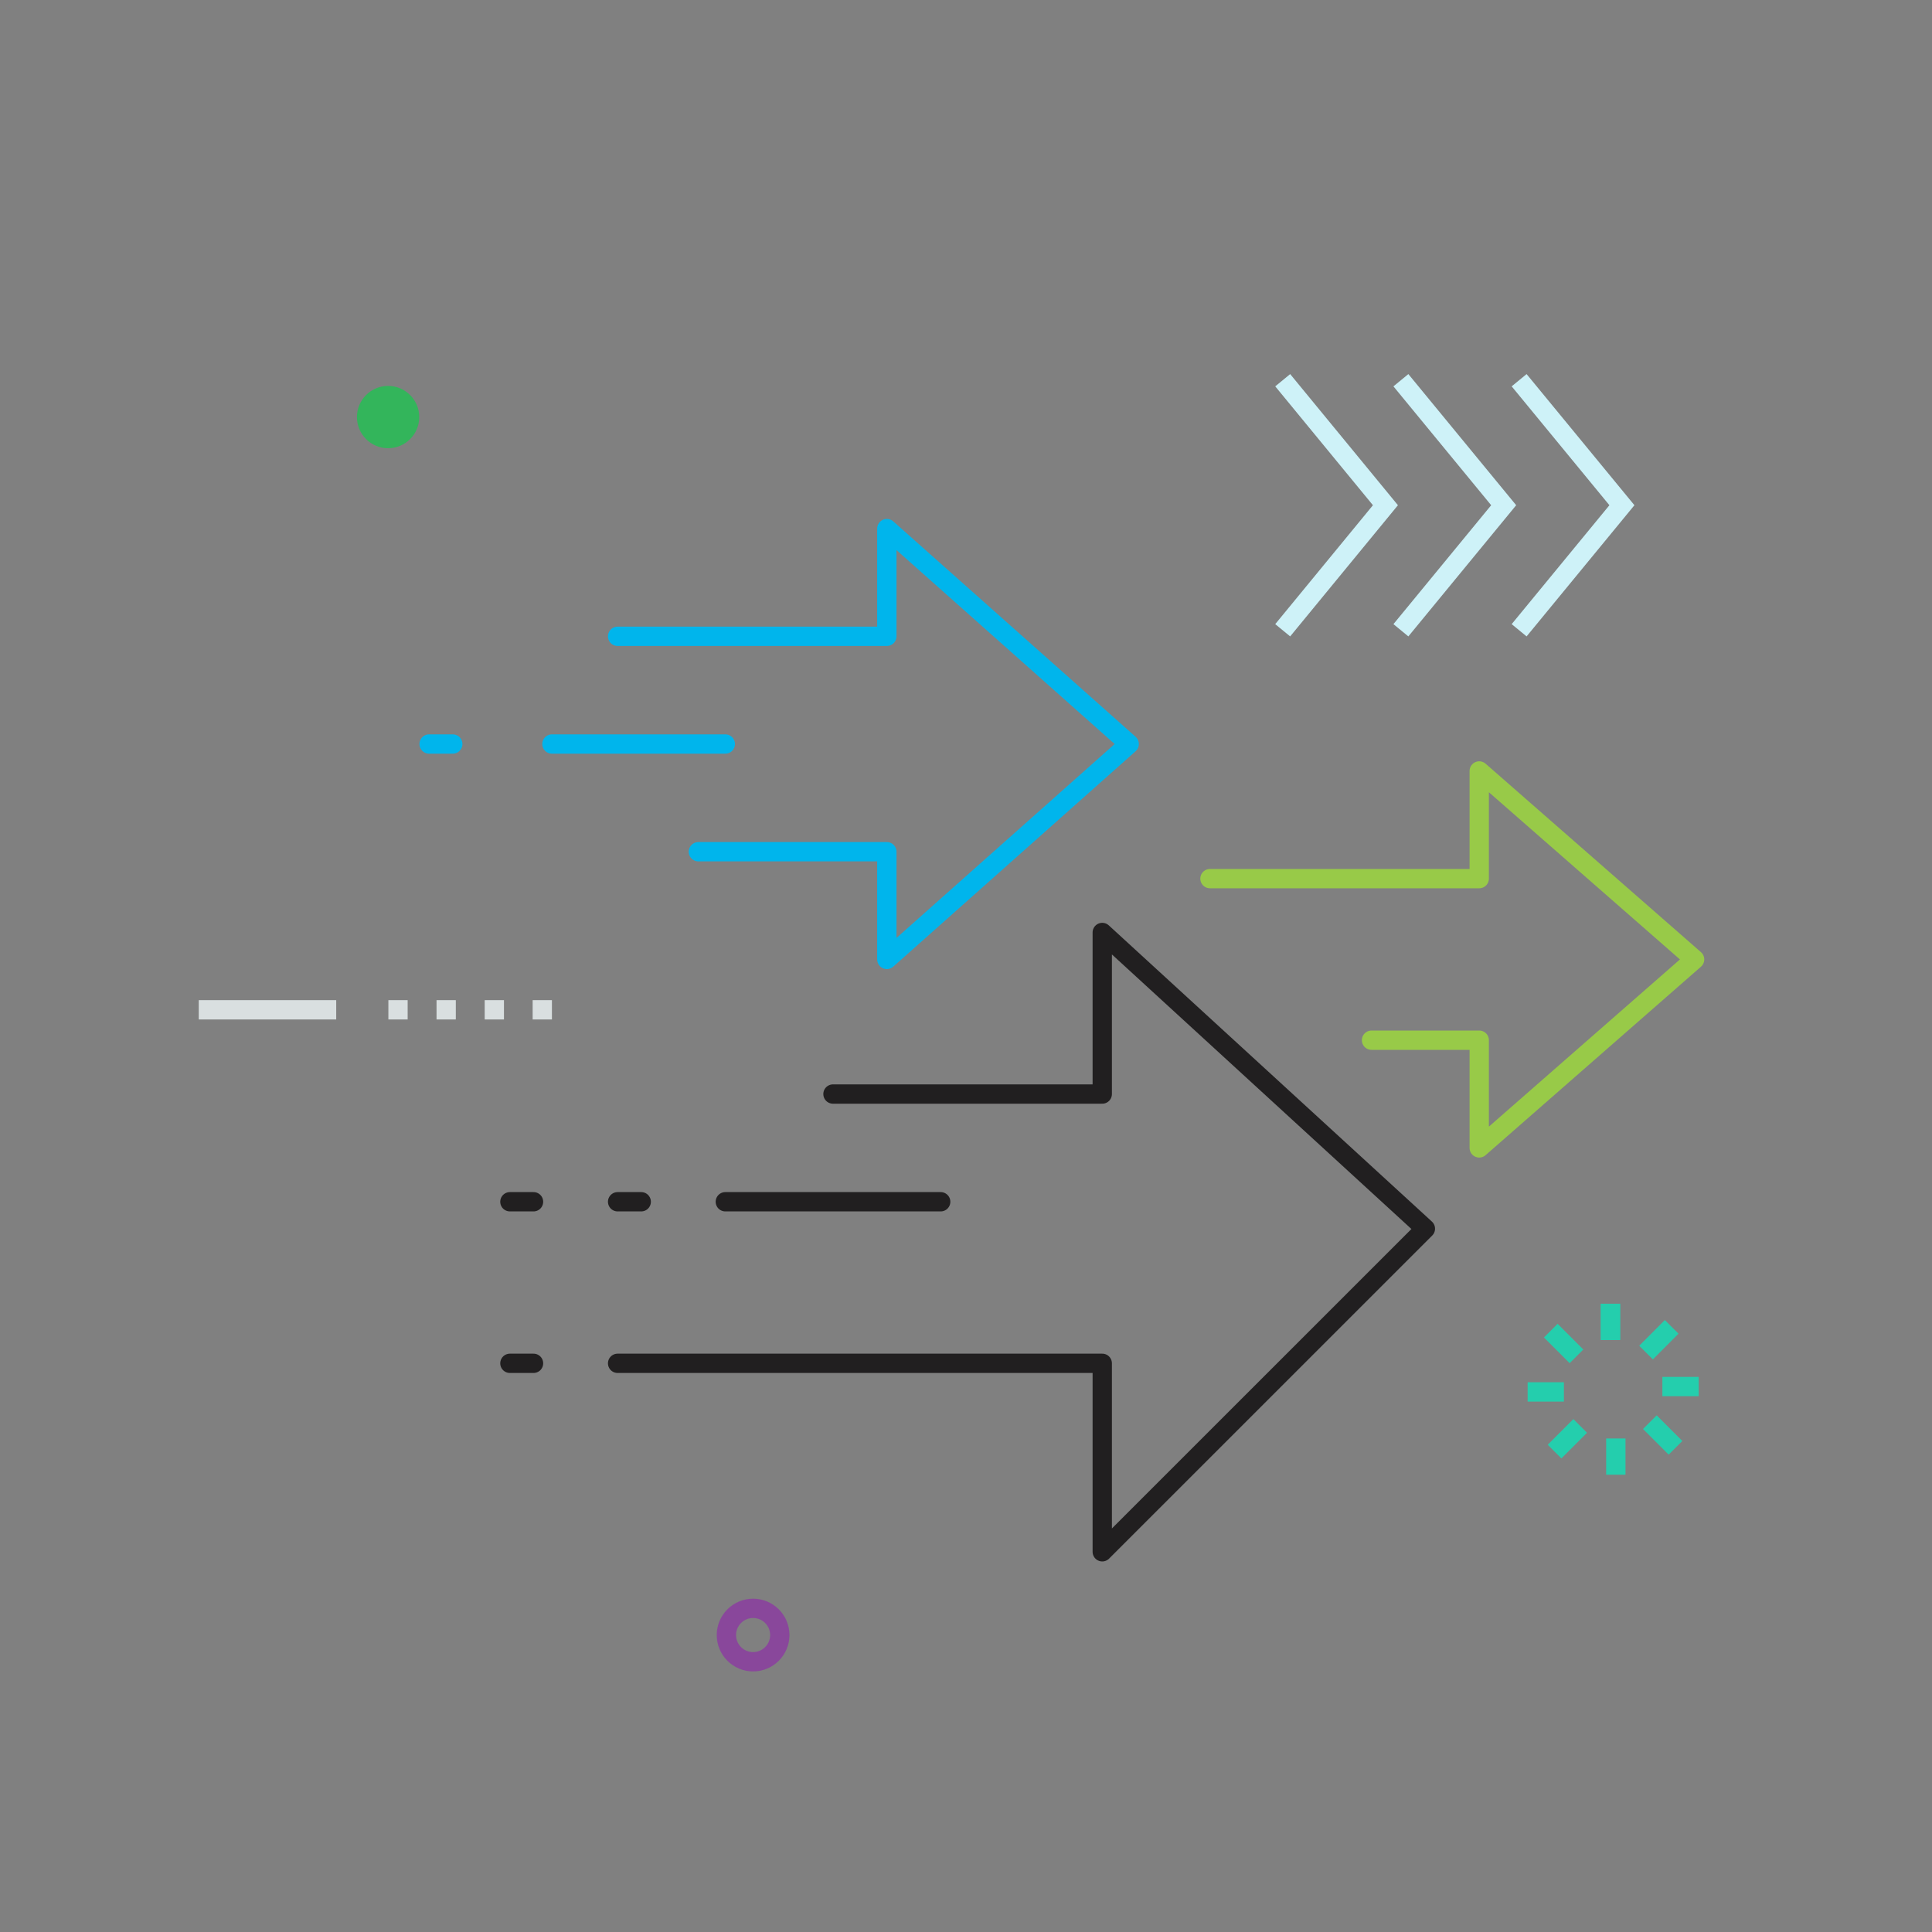 <?xml version="1.0" encoding="UTF-8"?><svg id="Layer_1" xmlns="http://www.w3.org/2000/svg" viewBox="0 0 400 400"><rect x="0" y="0" width="400" height="400" fill="#808080" stroke="none"/><defs><style>.cls-1{fill:#33b55b;}.cls-2{stroke:#24cead;stroke-linecap:square;}.cls-2,.cls-3,.cls-4,.cls-5,.cls-6,.cls-7,.cls-8{fill:none;stroke-width:4px;}.cls-2,.cls-6,.cls-7,.cls-8{stroke-miterlimit:10;}.cls-3{stroke:#211f20;}.cls-3,.cls-4,.cls-5{stroke-linecap:round;stroke-linejoin:round;}.cls-4{stroke:#00b5ec;}.cls-5{stroke:#98ca48;}.cls-6{stroke:#cef2f8;}.cls-7{stroke:#d9dfe0;}.cls-8{stroke:#89479b;}</style></defs><line class="cls-2" x1="333.43" y1="271.93" x2="333.43" y2="275.43"/><line class="cls-2" x1="333.43" y1="271.93" x2="333.43" y2="275.43"/><line class="cls-2" x1="322.49" y1="276.91" x2="324.98" y2="279.4"/><line class="cls-2" x1="318.28" y1="288.18" x2="321.79" y2="288.18"/><line class="cls-2" x1="323.27" y1="299.12" x2="325.75" y2="296.64"/><line class="cls-2" x1="334.54" y1="303.33" x2="334.54" y2="299.82"/><line class="cls-2" x1="345.48" y1="298.34" x2="343" y2="295.86"/><line class="cls-2" x1="349.69" y1="287.07" x2="346.18" y2="287.07"/><line class="cls-2" x1="344.69" y1="276.13" x2="342.21" y2="278.62"/><g id="Thin_Chevron_Track"><polyline class="cls-6" points="265.57 130.49 286.84 104.6 265.57 78.72"/><polyline class="cls-6" points="290.04 130.49 311.32 104.6 290.04 78.72"/><polyline class="cls-6" points="314.52 130.49 335.8 104.6 314.52 78.72"/></g><polyline class="cls-4" points="127.87 131.74 183.61 131.74 183.61 109.44 233.79 154.04 183.61 198.64 183.61 176.34 144.59 176.34"/><polyline class="cls-5" points="250.51 181.91 306.26 181.91 306.26 159.62 350.85 198.64 306.26 237.66 306.26 215.36 283.96 215.36"/><line class="cls-4" x1="150.17" y1="154.04" x2="114.27" y2="154.04"/><line class="cls-4" x1="93.74" y1="154.04" x2="88.84" y2="154.04"/><line class="cls-3" x1="194.76" y1="248.81" x2="150.17" y2="248.81"/><line class="cls-3" x1="132.76" y1="248.81" x2="127.87" y2="248.81"/><line class="cls-3" x1="110.46" y1="248.81" x2="105.57" y2="248.81"/><line class="cls-3" x1="110.46" y1="282.26" x2="105.57" y2="282.26"/><polyline class="cls-3" points="172.46 226.51 228.21 226.51 228.21 193.06 295.11 254.39 228.21 321.28 228.21 282.26 127.87 282.26"/><line class="cls-7" x1="69.61" y1="209.07" x2="41.15" y2="209.07"/><path class="cls-7" d="m114.27,209.07h-3.99m-5.94,0h-3.99m-5.98,0h-3.99m-5.98,0h-3.99"/><path class="cls-1" d="m86.8,86.35c0,3.56-2.89,6.45-6.45,6.45s-6.45-2.89-6.45-6.45,2.89-6.45,6.45-6.45,6.45,2.89,6.45,6.45Z"/><path class="cls-8" d="m155.92,332.99c-3.05,0-5.53,2.48-5.53,5.53s2.48,5.53,5.53,5.53,5.53-2.48,5.53-5.53-2.48-5.53-5.53-5.53Z"/></svg>